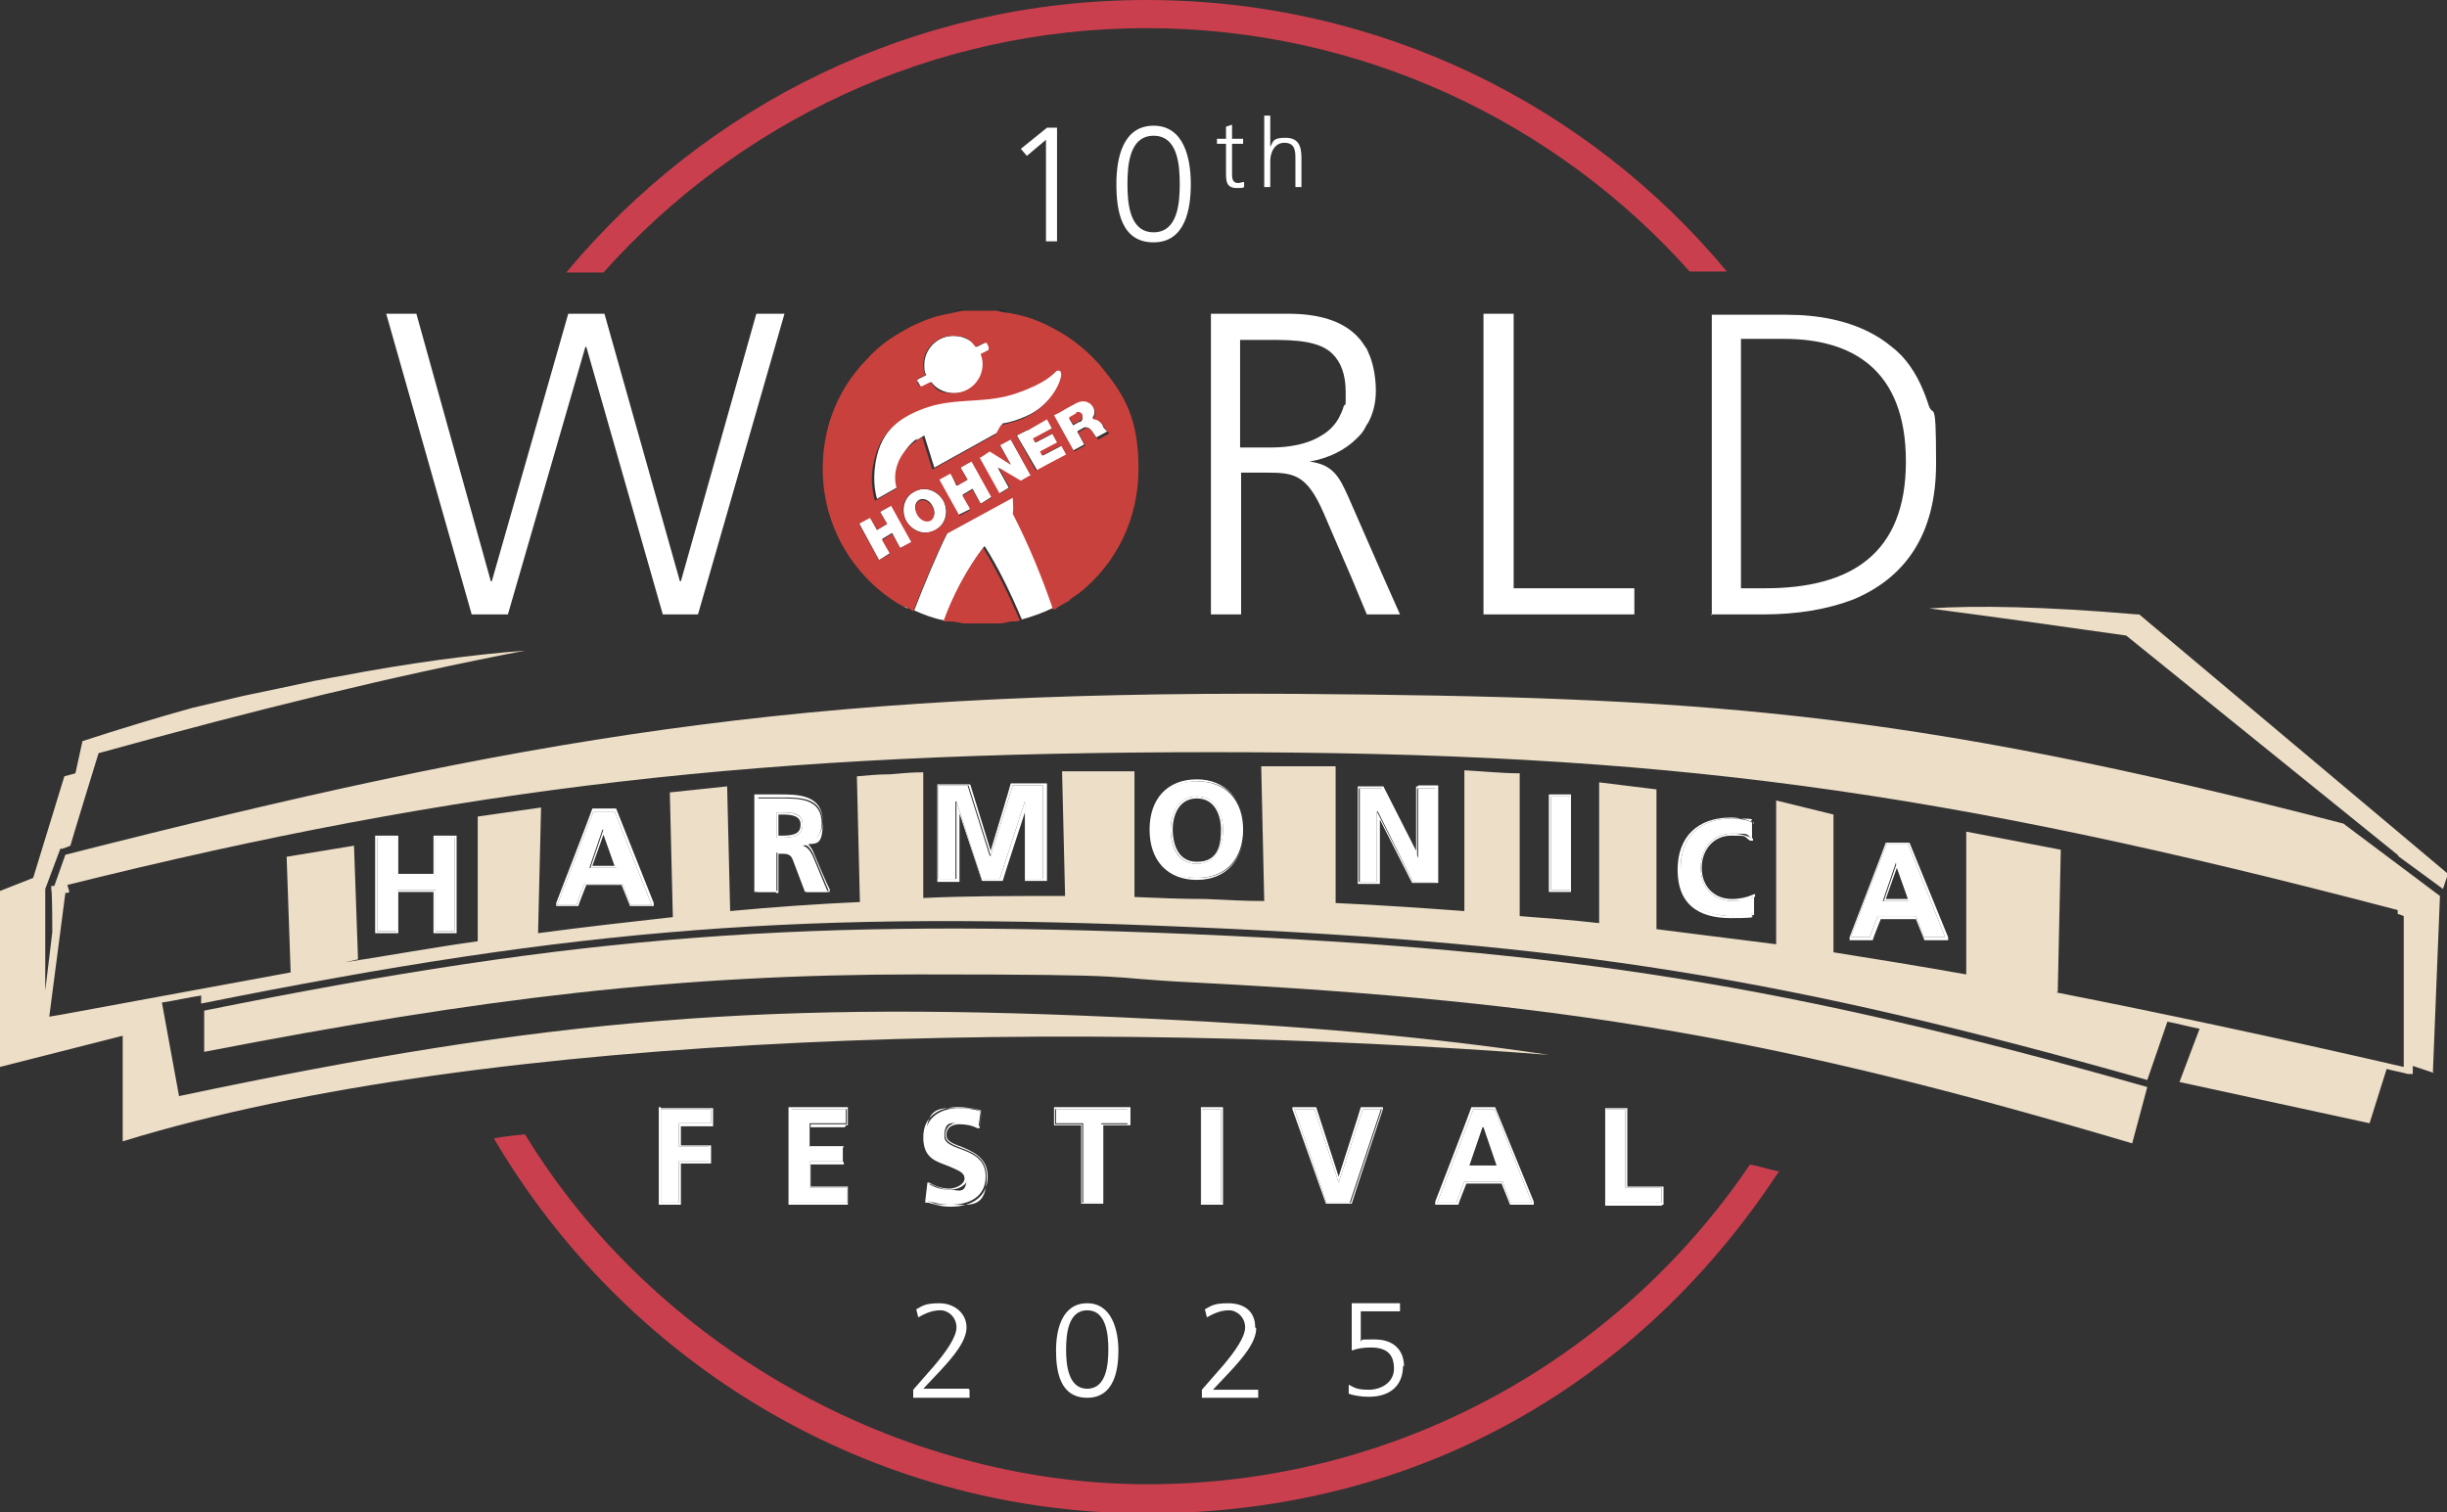 <?xml version="1.0" encoding="UTF-8"?>
<svg id="Ebene_2" xmlns="http://www.w3.org/2000/svg" version="1.1" xmlns:xlink="http://www.w3.org/1999/xlink" viewBox="0 0 243.3 150.4">
  <rect x="0" y="0" width="243.3" height="150.4" fill="#333333" stroke="none"/>
  <!-- Generator: Adobe Illustrator 29.2.1, SVG Export Plug-In . SVG Version: 2.1.0 Build 116)  -->
  <defs>
    <style>
      .st0 {
        fill: #c93f4d;
      }

      .st1 {
        fill: #fff;
      }

      .st2 {
        fill: #c9413c;
      }

      .st3 {
        fill: #222221;
      }

      .st4 {
        fill: #ecdec7;
      }
    </style>
  </defs>
  <g>
    <path class="st4" d="M238.4,85.1l4.5,3.3.5-1.5-30.7-25.8c0,0-.2,0-.2,0-9.3-.8-16-.9-20.7-.6,6.1.8,12.6,1.7,19.6,2.7l27.1,21.9Z"/>
    <path class="st1" d="M173.3,58.5c0,0-.1,0-.2,0h0s.2,0,.2,0Z"/>
    <path class="st1" d="M72.2,78.1c-1.9.2-3.8.4-5.7.6,1.9-.2,3.8-.4,5.7-.6"/>
    <path class="st4" d="M204.6,98.6l.3-14.1-9.4-1.8v14.2c-4.5-.8-8.8-1.5-13.2-2.2v-13.7l-5.7-1.4v14.3c-3.9-.5-7.9-1-11.9-1.5v-13.9l-5.7-.7v14c-2.6-.3-5.2-.5-7.9-.7v-14.2c-1.8,0-3.6-.2-5.5-.3v14c-4.1-.3-8.4-.6-12.8-.8v-13.6c-2.4,0-4.9,0-7.4,0l.3,13.4c-1.9,0-3.8-.1-5.8-.2-2.4,0-4.8-.1-7.1-.2v-12.5h-7.2l.3,12.4c-.3,0-.6,0-1,0-4.5,0-8.9,0-13.1.2v-12.5c-1.1,0-2.2.1-3.3.2,0,0,0,0,0,0-1.1,0-2.2.1-3.3.2l.3,12.5c-4.4.2-8.6.5-12.9.9l-.3-12.4h0c-1.9.2-3.8.4-5.7.6h0l.3,12.4c-4.5.5-8.9,1-13.4,1.6l.3-12.5c-2.1.3-4.2.6-6.3.9v12.4c-4.3.6-8.7,1.4-13.2,2.1l1.3-.3-.4-11.3-6.7,1.1.4,11.5c-7.1,1.3-14.7,2.7-22.8,4.2l-1.2.2,1.6-12.3c.1,0,.3,0,.4-.1l-.2-.7c39.4-9.8,69.2-13.2,114-13.2s72,3.7,117.7,15.7v.4c.1,0,.4.1.6.2v15c-12.6-2.9-23.8-5.3-34.5-7.4M241.9,106.6l.7-17.5-9.6-7.2c-44-11.4-64.5-12.6-104.2-12.9-49.6-.3-76.7,4.4-122.3,16l-1.1,3.1c0,0-.2,0-.3,0v.4c.1,0,.1,4.2.1,4.2l-.7,5.8v-10.1s1.5-4,1.5-4h.2c.3-.1.6-.2.8-.3h0c0-.1,2.8-9.2,2.8-9.2,15.9-4.4,29.4-7.7,42.4-10.2-5.2.4-11.4,1.2-18.7,2.6-.7.1-1.5.3-2.2.4-2.3.5-4.7,1-7.1,1.5-1.7.4-3.4.8-5.1,1.2-3.6,1-7.2,2.1-10.9,3.3l-.7,3.2-1.1.3-3.1,10.1L0,88.6v17.5l12.2-3.1v10.5h0c36.3-11.2,96.3-12.1,141.8-8.6-12-1.8-24.6-2.9-39.8-3.6-37.7-1.9-59.5-.1-96.4,7.7l-1.7-9.3c1.3-.2,2.6-.5,3.9-.7v.8c37.8-7.6,60-9.3,98.6-7.6,37.5,1.6,58.9,5,94.9,15.2l2-5.8c1.1.2,2.1.5,3.2.7l-2,5.3,18.9,4.1,1.7-5.4c.7.2,1.4.3,2.1.5h.5c0,.1,0,0,0,0v-.8l2.1.7Z"/>
    <path class="st4" d="M118.7,92.9c-38.5-1.6-60.7,0-98.4,7.6v4.1c27.9-5.4,47.3-7.7,71-7.7s17.3.3,27.4.8c36.9,1.9,57.9,5.5,93.3,16l1.5-5.6c-36-10.2-57.4-13.6-94.9-15.2"/>
    <path class="st0" d="M60,27.1C73.3,12.2,92.6,2.8,114,2.8s40.8,9.4,54,24.2h3.7C158,10.5,137.2,0,114,0s-43.9,10.5-57.7,27.1h3.7Z"/>
    <path class="st0" d="M176.9,116.5c-1-.2-1.9-.5-2.9-.7-13,19.2-35,31.8-59.9,31.8s-49.2-13.9-61.9-34.8c-1,.1-2,.2-3.1.4,13.1,22.3,37.3,37.3,64.9,37.3s49.4-13.5,62.8-33.9"/>
  </g>
  <polygon class="st1" points="43.3 87.1 39.5 87.1 39.5 83.3 37.5 83.3 37.5 92.6 39.5 92.6 39.5 88.5 43.3 88.5 43.3 92.6 45.2 92.6 45.2 83.3 43.3 83.3 43.3 87.1"/>
  <path class="st1" d="M45.2,92.6h-1.9v-4.1h-3.9v4.1h-1.9v-9.3h1.9v3.8h3.9v-3.8h1.9v9.3ZM43.3,83.1h-.2v3.8h-3.5v-3.8h-2.3v9.7h2.3v-4.1h3.5v4.1h2.3v-9.7h-2.1Z"/>
  <path class="st1" d="M60,82.5h0l1.3,3.8h-2.7l1.3-3.8ZM57.3,90l.8-2.1h3.8l.8,2.1h2.1l-3.7-9.3h-2.1l-3.6,9.3h1.9Z"/>
  <path class="st1" d="M61.1,80.7l3.7,9.3h-2.1l-.8-2.1h-3.8l-.8,2.1h-1.9l3.6-9.3h2.1ZM57.3,90.1h.2c0-.1.8-2.1.8-2.1h3.5l.8,2h0c0,.1.1.1.1.1h2.3v-.3c0,0-3.7-9.3-3.7-9.3h0c0-.1-.1-.1-.1-.1h-2.3c0,.1-3.6,9.4-3.6,9.4v.3c0,0,.2,0,.2,0h1.9Z"/>
  <path class="st1" d="M60,83l1.1,3.1h-2.2l1.1-3.1ZM60,82.5h0l-1.3,3.8h2.7l-1.3-3.8Z"/>
  <g>
    <path class="st1" d="M77.2,80.8h.6c.9,0,2,0,2,1.2s-1.1,1.3-2,1.3h-.6v-2.5ZM77.2,84.8h.6c.8,0,1,.3,1.3,1l1.1,2.9h2.1l-1.5-3.6c-.2-.4-.5-.9-1-1h0c1.2-.2,1.9-1.1,1.9-2.2,0-2.5-2.2-2.5-4.1-2.5h-2.3v9.3h1.9v-3.9Z"/>
    <path class="st1" d="M75.4,79.3h2.3c1.9,0,4.1,0,4.1,2.5s-.7,2-1.9,2.2h0c.5,0,.8.6,1,1l1.5,3.6h-2.1l-1.1-2.9c-.3-.7-.5-1-1.3-1h-.6v3.9h-1.9v-9.3ZM77.2,88.8h.2v-3.9h.4c.7,0,.9.2,1.1.8l1.1,2.9h0c0,.1.1.1.1.1h2.4v-.3c-.1,0-1.6-3.6-1.6-3.6-.1-.3-.3-.6-.6-.9.9-.3,1.5-1.2,1.5-2.2,0-2.7-2.5-2.7-4.3-2.7h-2.5v9.7h2.1Z"/>
    <path class="st1" d="M77.4,81h.4c1.1,0,1.8.2,1.8,1s-.5,1.1-1.8,1.1h-.4v-2.1ZM79.8,82c0-1.1-1-1.2-2-1.2h-.6v2.5h.6c.9,0,2-.1,2-1.3"/>
  </g>
  <polygon class="st1" points="98.5 85.1 98.4 85.1 96.2 78.1 93.3 78.1 93.3 87.4 95 87.4 95 79.7 95.1 79.7 97.6 87.4 99.4 87.4 101.9 79.7 101.9 79.7 101.9 87.4 103.7 87.4 103.7 78.1 100.7 78.1 98.5 85.1"/>
  <path class="st1" d="M103.7,87.4h-1.8v-7.7h0l-2.5,7.7h-1.8l-2.5-7.7h0v7.7h-1.8v-9.3h3l2.2,7h0l2.2-7h3v9.3ZM100.7,77.9h-.2c0,.1-2,6.7-2,6.7l-2-6.5h0c0-.1-.1-.1-.1-.1h-3.2v9.7h2.2v-6.8l2.2,6.6h0c0,.1.1.1.1.1h2c0-.1,2.2-6.8,2.2-6.8v6.8h2.2v-9.7h-3.2Z"/>
  <g>
    <path class="st1" d="M119,85.9c-1.9,0-2.6-1.7-2.6-3.4s.8-3.3,2.6-3.3,2.6,1.7,2.6,3.3-.7,3.4-2.6,3.4M123.6,82.5c0-2.8-1.6-4.8-4.6-4.8s-4.6,1.9-4.6,4.8,1.6,4.8,4.6,4.8,4.6-2,4.6-4.8"/>
    <path class="st1" d="M114.5,82.5c0-2.9,1.6-4.8,4.6-4.8s4.6,2,4.6,4.8-1.6,4.8-4.6,4.8-4.6-2-4.6-4.8M119,77.5c-2.9,0-4.7,1.9-4.7,5s1.8,5,4.7,5,4.7-2,4.7-5-1.9-5-4.7-5"/>
    <path class="st1" d="M116.6,82.5c0-1.4.6-3.1,2.4-3.1s2.4,1.7,2.4,3.1-.2,3.2-2.4,3.2-2.4-2.4-2.4-3.2M119,79.2c-1.9,0-2.6,1.7-2.6,3.3s.7,3.4,2.6,3.4,2.6-1.7,2.6-3.4-.8-3.3-2.6-3.3"/>
  </g>
  <polygon class="st1" points="141 85.3 141 85.3 137.5 78.4 135.2 78.4 135.2 87.7 136.9 87.7 136.9 80.7 137 80.7 140.5 87.7 142.8 87.7 142.8 78.4 141 78.4 141 85.3"/>
  <path class="st1" d="M142.8,87.7h-2.3l-3.6-7h0v7h-1.8v-9.3h2.3l3.5,7h0v-7h1.8v9.3ZM141,78.2h-.2v6.4l-3.2-6.3h0c0-.1-.1-.1-.1-.1h-2.5v9.7h2.2v-6.4l3.2,6.3h0c0,0,.1,0,.1,0h2.5v-9.7h-2Z"/>
  <rect class="st1" x="154.2" y="79.2" width="1.9" height="9.3"/>
  <path class="st1" d="M156.1,88.5h-1.9v-9.3h1.9v9.3ZM154.2,79h-.2v9.7h2.2v-9.7h-2.1Z"/>
  <g>
    <path class="st1" d="M174.4,90.8v-1.6c-.5.2-1.4.4-2.1.4-2,0-3.2-1.4-3.2-3.3s1.2-3.4,3.1-3.4,1.3,0,2,.5v-1.6c-.5-.3-1.4-.4-2-.4-3.2,0-5.1,1.8-5.1,5s2.1,4.7,5.1,4.7,1.4-.1,2.1-.3"/>
    <path class="st1" d="M167.1,86.4c0-3.2,1.9-5,5.1-5s1.4.1,2.1.4v1.6c-.8-.4-1.5-.5-2.1-.5-1.9,0-3.1,1.5-3.1,3.4s1.2,3.3,3.2,3.3,1.6-.2,2-.4v1.6c-.6.2-1.3.3-2,.3-3,0-5.1-1.5-5.1-4.6M174.5,89.2v-.3s-.3.1-.3.1c-.4.2-1.2.4-2,.4-1.8,0-3-1.3-3-3.1s1.2-3.2,2.9-3.2,1.2,0,1.9.5h.3c0,.1,0-.1,0-.1v-1.6c.1,0,.1-.1.1-.1h-.1c-.6-.3-1.4-.5-2.2-.5-3.3,0-5.3,1.9-5.3,5.2s1.9,4.8,5.3,4.8,1.6-.2,2.2-.3h.1s0-.2,0-.2v-1.6Z"/>
  </g>
  <path class="st1" d="M187.2,89.6l1.3-3.8h0l1.3,3.8h-2.7ZM187.6,83.9l-3.6,9.3h1.9l.8-2.1h3.8l.8,2.1h2.1l-3.7-9.3h-2.1Z"/>
  <path class="st1" d="M191.3,93.2l-.8-2.1h-3.8l-.8,2.1h-1.9l3.6-9.3h2.1l3.7,9.3h-2.1ZM189.9,83.9h0c0-.1-.1-.1-.1-.1h-2.3c0,.1-3.6,9.4-3.6,9.4v.3c0,0,.2,0,.2,0h2.1c0-.1.8-2.1.8-2.1h3.5l.8,2h0c0,.1.1.1.1.1h2.3v-.3c0,0-3.8-9.3-3.8-9.3Z"/>
  <path class="st1" d="M187.5,89.4l1.1-3.1,1.1,3.1h-2.2ZM188.6,85.8l-1.3,3.8h2.7l-1.3-3.8h0Z"/>
  <polygon class="st1" points="65.7 119.6 67.5 119.6 67.5 115.5 70.6 115.5 70.6 114 67.5 114 67.5 111.7 70.7 111.7 70.7 110.3 65.7 110.3 65.7 119.6"/>
  <path class="st1" d="M70.7,111.7h-3.2v2.3h3v1.5h-3v4.1h-1.8v-9.3h5v1.5ZM65.7,110.1h-.2v9.7h2.2v-4.1h3v-1.8h-3v-1.9h3.2v-1.8h-5.2Z"/>
  <polygon class="st1" points="80.5 111.7 84.1 111.7 84.1 110.3 78.6 110.3 78.6 119.6 84.2 119.6 84.2 118.1 80.5 118.1 80.5 115.5 83.8 115.5 83.8 114 80.5 114 80.5 111.7"/>
  <path class="st1" d="M83.8,115.5h-3.3v2.6h3.7v1.5h-5.5v-9.3h5.5v1.5h-3.6v2.3h3.3v1.5ZM84.1,111.9h.2v-1.8h-5.9v9.7h5.9v-1.8h-3.7v-2.2h3.3v-1.8h-3.3v-1.9h3.4Z"/>
  <g>
    <path class="st1" d="M97.3,112l.2-1.5c-.7-.2-1.4-.3-2.2-.3-1.6,0-3.3.8-3.3,2.8,0,3.1,4.1,2.3,4.1,4.1s-.9,1.2-1.7,1.2-1.5-.2-2.1-.6l-.2,1.7c.9.2,1.4.4,2.4.4,1.9,0,3.5-.8,3.5-2.8,0-3.1-4.1-2.4-4.1-4s.8-1.3,1.5-1.3,1.3.1,1.9.4"/>
    <path class="st1" d="M94,112.9c0,1.6,4.1.9,4.1,4.1s-1.6,2.8-3.5,2.8-1.5-.1-2.4-.4l.2-1.7c.6.3,1.4.6,2.1.6s1.7-.4,1.7-1.2c0-1.8-4.1-1-4.1-4.1s1.6-2.8,3.3-2.8,1.5.1,2.2.3l-.2,1.5c-.6-.3-1.2-.4-1.9-.4s-1.5.3-1.5,1.3M95.4,111.8c.6,0,1.2.1,1.8.4h.2c0,0,0-.1,0-.1l.2-1.5h0c0-.1-.1-.2-.1-.2-.7-.2-1.5-.3-2.3-.3-1.7,0-3.4.8-3.4,3s1.4,2.4,2.6,2.9c.9.4,1.5.6,1.5,1.2s-.9,1-1.5,1-1.4-.2-2-.6h-.2c0-.1,0,.1,0,.1l-.2,1.7v.2s.1,0,.1,0h.2c.8.2,1.3.4,2.2.4,2.3,0,3.7-1.1,3.7-3s-1.5-2.5-2.7-3c-.9-.3-1.4-.6-1.4-1.1,0-1,.9-1.1,1.3-1.1"/>
  </g>
  <polygon class="st1" points="112.2 110.3 105 110.3 105 111.7 107.7 111.7 107.7 119.6 109.5 119.6 109.5 111.7 112.2 111.7 112.2 110.3"/>
  <path class="st1" d="M109.5,119.6h-1.9v-7.8h-2.7v-1.5h7.2v1.5h-2.7v7.8ZM112.4,111.9v-1.8h-7.6v1.8h2.7v7.8h2.2v-7.8h2.7Z"/>
  <rect class="st1" x="119.5" y="110.3" width="1.9" height="9.3"/>
  <path class="st1" d="M119.5,110.3h1.9v9.3h-1.9v-9.3ZM121.6,119.8v-9.7h-2.2v9.7h2.2Z"/>
  <polygon class="st1" points="135.5 110.3 133.1 117.6 133.1 117.6 130.7 110.3 128.7 110.3 131.9 119.6 134.2 119.6 137.3 110.3 135.5 110.3"/>
  <path class="st1" d="M131.9,119.6l-3.2-9.3h2l2.4,7.3h0l2.4-7.3h1.9l-3.1,9.3h-2.3ZM135.5,110.1h-.2c0,.1-2.2,6.9-2.2,6.9l-2.2-6.8h0c0-.1-.1-.1-.1-.1h-2.3v.2c0,0,3.3,9.3,3.3,9.3h0c0,.1.1.1.1.1h2.5c0-.1,3.1-9.4,3.1-9.4v-.2c0,0-.2,0-.2,0h-1.9Z"/>
  <path class="st1" d="M147.5,112.1h0l1.3,3.8h-2.7l1.3-3.8ZM144.8,119.6l.8-2.1h3.8l.8,2.1h2.1l-3.7-9.3h-2.1l-3.6,9.3h1.9Z"/>
  <path class="st1" d="M148.6,110.3l3.7,9.3h-2.1l-.8-2.1h-3.8l-.8,2.1h-1.9l3.6-9.3h2.1ZM142.6,119.8h2.4c0-.1.8-2.1.8-2.1h3.5l.8,2h0c0,.1.1.1.1.1h2.3v-.3c0,0-3.8-9.3-3.8-9.3h0c0-.1-.1-.1-.1-.1h-2.3c0,.1-3.6,9.4-3.6,9.4v.3Z"/>
  <polygon class="st1" points="165.2 118.1 161.6 118.1 161.6 110.3 159.7 110.3 159.7 119.6 165.2 119.6 165.2 118.1"/>
  <path class="st1" d="M159.7,110.3h1.9v7.8h3.6v1.5h-5.5v-9.3ZM165.2,119.8h.2v-1.8h-3.6v-7.8h-2.2v9.7h5.7Z"/>
  <polygon class="st1" points="46.9 61.1 50.5 61.1 58.2 34.5 58.3 34.5 65.9 61.1 69.4 61.1 78 31.2 75.2 31.2 67.7 57.8 67.6 57.8 60.1 31.2 56.5 31.2 48.9 57.8 48.8 57.8 41.4 31.2 38.4 31.2 46.9 61.1"/>
  <g>
    <path class="st3" d="M99.1,30.8c.4,0,.8.1,1.1.2-.4,0-.7-.1-1.1-.2"/>
    <path class="st3" d="M99.1,30.8c-.5,0-1,0-1.6,0s-1.1,0-1.6,0c.5,0,1,0,1.6,0s1.1,0,1.6,0"/>
    <path class="st3" d="M95.9,30.8c-.4,0-.8.1-1.1.2.4,0,.7-.1,1.1-.2"/>
    <path class="st1" d="M123.3,33.8h3c2.5,0,4.9.1,6.2,1.4.8.8,1.3,2,1.3,3.8s0,1-.2,1.4c-.1.4-.3.8-.5,1.2-.4.7-1,1.3-1.7,1.7-1.4.9-3.3,1.2-5,1.2h-3.1v-10.7ZM120.4,61.1h3v-14.1h2.4c2.8,0,4.1.1,5.8,4l2.8,6.5,1.5,3.6h3.3l-1.6-3.6-3.5-8c-.9-2-1.5-3.3-3.9-3.6h0c1.8-.3,3.5-1.1,4.7-2.3.3-.3.6-.6.8-1,.1-.2.2-.4.3-.5.5-.9.8-2,.8-3.2s-.2-2.5-.6-3.5c-.1-.2-.2-.5-.3-.7-.3-.4-.5-.8-.9-1.2-1.5-1.6-3.9-2.3-6.9-2.3h-7.7v26.7h0v3.2Z"/>
  </g>
  <polygon class="st1" points="162.5 61.1 162.5 58.5 150.5 58.5 150.5 57.5 150.5 57.5 150.5 31.2 147.5 31.2 147.5 57.5 147.5 61.1 162.5 61.1"/>
  <g>
    <path class="st1" d="M173.1,58.5v-24.8h4.3c6.7,0,12.1,3,12.1,12.2s-5.5,12.6-14,12.6h-2.4ZM170.1,61.1h5.2c3.4,0,6.4-.5,9-1.5,5-2.1,8.2-6.3,8.2-13.5s-.3-4.2-.8-6c-.6-1.8-1.4-3.4-2.6-4.7-.3-.3-.6-.6-1-.9-.7-.6-1.5-1.1-2.3-1.5-2.2-1.1-4.9-1.7-8.2-1.7h-7.4v29.9Z"/>
    <path class="st1" d="M91.1,43.8c.3-.2.5-.3.8-.5l1,3.2,6.3-3.5.5-.9c.8-.1,1.6-.4,2.3-.7,2.7-1.2,3.5-3.5,3.7-4.2.1-.7-.3-.6-.6-.4-.2.2-.9,1.1-3.8,2.1-2.9,1-5.2.5-8.2,1.2-2.9.7-5.2,2.3-5.9,5.2-.5,2.1-.2,3.6,0,4.3l2.3-1.3c-.5-1.4-.1-3.4,1.7-4.7"/>
  </g>
  <polygon class="st1" points="99.4 44.2 100.5 46.2 98.4 44.8 98.3 44.9 97.4 45.4 97.2 45.5 99.3 49.1 100.3 48.5 99.2 46.5 101.4 47.9 101.4 47.9 102.4 47.3 102.5 47.3 100.5 43.7 99.4 44.2"/>
  <polygon class="st1" points="106.1 45.3 105.6 44.3 103.7 45.3 103.5 44.9 105.2 44 104.7 43.1 103 44 102.8 43.6 104.6 42.6 104.1 41.6 102.3 42.7 102.1 42.8 101.1 43.3 103.2 46.9 104.3 46.3 106.1 45.3"/>
  <path class="st1" d="M92.5,51.7c-.4.2-1,0-1.3-.6-.3-.5-.3-1.1.2-1.4.4-.2,1,0,1.3.6.3.5.3,1.1-.2,1.4M90.9,48.9c-1.1.6-1.3,1.9-.8,2.9.6,1,1.8,1.5,2.9.9,1.1-.6,1.3-1.9.8-2.9-.6-1-1.8-1.5-2.9-.9"/>
  <polygon class="st1" points="87.5 50.9 88.2 52.1 87.2 52.7 86.5 51.4 85.4 52 87.4 55.7 88.5 55 87.7 53.6 88.7 53 89.5 54.5 90.7 53.9 88.7 50.2 87.5 50.9"/>
  <polygon class="st1" points="95.5 46.5 96.2 47.7 95.1 48.3 94.5 47 93.3 47.6 95.3 51.2 96.5 50.6 95.7 49.2 96.7 48.6 97.5 50.1 98.6 49.4 96.6 45.8 95.5 46.5"/>
  <g>
    <path class="st1" d="M106.5,59.5c-.1.1-.3.2-.4.3.1,0,.3-.2.4-.3"/>
    <path class="st1" d="M94.5,62c-.1,0-.3,0-.4,0,.1,0,.3,0,.4,0"/>
    <path class="st1" d="M90.3,60.5c-.1,0-.3-.1-.4-.2.1,0,.3.1.4.2"/>
    <path class="st1" d="M105.3,60.2c-.2,0-.3.2-.5.3.2,0,.3-.2.5-.3"/>
    <path class="st1" d="M96.1,62.2c-.1,0-.2,0-.3,0,.1,0,.2,0,.3,0"/>
    <path class="st1" d="M99.3,62.2c-.1,0-.2,0-.3,0,.1,0,.2,0,.3,0"/>
    <path class="st1" d="M100.9,61.9c0,0-.2,0-.3,0,0,0,.2,0,.3,0"/>
    <path class="st1" d="M91.9,36.3c0,.3,0,.7.2,1l-.8.4c-.1,0-.2.2,0,.3l.2.4c0,.1.2.2.3,0l.8-.4c.5.7,1.4,1.1,2.3,1.1,1.6,0,2.9-1.3,2.9-2.9s0-.7-.2-1l.8-.4c.1,0,.2-.2,0-.3l-.2-.4c0-.1-.2-.2-.3,0l-.8.4c-.5-.7-1.4-1.1-2.3-1.1-1.6,0-2.9,1.3-2.9,2.9"/>
    <path class="st1" d="M107.4,41.9l-.7.4-.4-.7.7-.4c.2-.1.4,0,.6.2.1.2,0,.4-.2.6M109.7,42.4c-.2-.4-.6-.8-1.1-.8.7-.9-.4-2.3-1.7-1.6l-1.1.6-.5.3-.6.3,2,3.6,1.1-.6-.7-1.3.7-.4c.1,0,.4-.1.7.3.3.4.5.7.5.7l1.1-.6s-.3-.2-.5-.6"/>
    <path class="st1" d="M100.8,51c0-.6,0-1,0-1.6l-6.6,3.6c-1,2-2.3,5.1-3.3,7.7.9.4,1.9.8,3,1,.9-2.5,2.3-5.2,4-7.4,1.4,2.2,2.6,4.7,3.7,7.3,1.1-.3,2.2-.7,3.2-1.2-1.1-3.2-2.4-6.4-4-9.5"/>
    <path class="st2" d="M91.4,49.8c-.4.2-.5.8-.2,1.4.3.5.8.8,1.3.6.4-.2.5-.8.2-1.4-.3-.5-.8-.8-1.3-.6"/>
    <path class="st2" d="M107,41.1l-.7.4.4.7.7-.4c.2-.1.3-.4.2-.6-.1-.2-.4-.3-.6-.2"/>
    <path class="st2" d="M101.1,43.3l.9-.5h.2c0,0,1.9-1.1,1.9-1.1l.5.9-1.9,1,.2.4,1.7-.9.5.9-1.7.9.2.4,1.9-1,.5.9-1.9,1-1.1.6-2-3.6ZM102.4,47.3l-.9.5h0s-2.2-1.3-2.2-1.3l1.1,2-1,.6-2-3.6h.1c0,0,.9-.6.9-.6h0s2.1,1.3,2.1,1.3l-1.1-1.9,1.1-.6,2,3.6h-.1ZM97.5,50.1l-.8-1.4-1,.6.8,1.4-1.1.6-2-3.6,1.1-.6.7,1.2,1-.6-.7-1.2,1.1-.6,2,3.6-1.1.6ZM93,52.7c-1.1.6-2.3.2-2.9-.9-.6-1-.4-2.3.8-2.9,1.1-.6,2.3-.2,2.9.9.6,1,.3,2.3-.8,2.9M97,34.5l.8-.4c.1,0,.3,0,.3,0l.2.4c0,.1,0,.3,0,.3l-.8.4c.1.3.2.6.2,1,0,1.6-1.3,2.9-2.9,2.9s-1.7-.4-2.3-1.1l-.8.4c-.1,0-.3,0-.3,0l-.2-.4c0-.1,0-.3,0-.3l.8-.4c-.1-.3-.2-.6-.2-1,0-1.6,1.3-2.9,2.9-2.9s1.7.4,2.3,1.1M89.5,54.5l-.8-1.4-1,.6.8,1.4-1.1.6-2-3.6,1.1-.6.7,1.2,1-.6-.7-1.2,1.1-.6,2,3.6-1.1.6ZM89.3,48.5l-2.3,1.3c-.2-.7-.6-2.3,0-4.3.7-2.9,3-4.4,5.9-5.2,2.9-.7,5.3-.2,8.2-1.2,2.9-1,3.6-1.9,3.8-2.1.2-.2.7-.3.6.4-.1.7-1,2.9-3.7,4.2-.7.3-1.5.5-2.3.7l-.5.9-6.3,3.5-1-3.2c-.3.1-.5.3-.8.5-1.8,1.3-2.2,3.3-1.7,4.7M109.1,43.6s-.2-.2-.5-.7c-.3-.4-.6-.4-.7-.3l-.7.4.7,1.3-1.1.6-2-3.6.6-.3.5-.3,1.1-.6c1.3-.7,2.3.7,1.7,1.6.5,0,.9.4,1.1.8.2.4.5.6.5.6l-1.1.6ZM89.9,60.3c.1,0,.3.1.4.2.2,0,.3.2.5.3,0,0,0,0,0,0,1-2.6,2.3-5.7,3.3-7.7l6.6-3.6c0,.6.1,1,0,1.6,1.6,3.1,2.9,6.3,4,9.5,0,0,0,0,0,0,0,0,0,0,.1,0,.2,0,.3-.2.5-.3.2-.1.5-.3.7-.4.1,0,.3-.2.4-.3.3-.2.7-.5,1-.7,3.6-2.9,5.8-7.3,5.8-12.3s-1.4-7.3-3.6-10c-.3-.4-.7-.8-1-1.1-1.1-1.1-2.3-2-3.6-2.7-.4-.2-.9-.5-1.4-.7-1.1-.5-2.2-.8-3.4-1-.4,0-.7-.1-1.1-.2,0,0,0,0,0,0-.5,0-1,0-1.6,0s-1.1,0-1.6,0h0c-.4,0-.7.1-1.1.2-1.2.2-2.3.5-3.4,1-.5.2-.9.4-1.4.7-1.3.7-2.6,1.6-3.6,2.7s-.7.7-1,1.1c-2.3,2.7-3.6,6.2-3.6,10,0,5.6,2.9,10.5,7.3,13.3.3.2.6.3.8.5"/>
    <path class="st2" d="M97.8,54.4c-1.7,2.2-3.1,4.9-4,7.4,0,0,0,0,0,0,.1,0,.2,0,.3,0,.1,0,.3,0,.4,0,.4,0,.8.1,1.3.2.1,0,.2,0,.3,0,.5,0,.9,0,1.4,0s1,0,1.4,0c.1,0,.2,0,.3,0,.5,0,.9-.1,1.3-.2,0,0,.2,0,.3,0,.2,0,.4,0,.6-.1,0,0,0,0,0,0-1.1-2.6-2.3-5-3.7-7.3"/>
    <path class="st1" d="M96.3,138.1h-4.5l1.7-1.8c1.2-1.3,2.6-2.9,2.6-4.3s-1.2-2.4-2.7-2.4-1.7.3-2.3.6l.2.8c.7-.4,1.4-.7,2.2-.7s1.6.7,1.6,1.7-1.1,2.5-2.2,3.8l-2.1,2.4v.8h5.6v-.8Z"/>
    <path class="st1" d="M108.1,130.3c1.9,0,2.1,2.4,2.1,3.9s-.2,3.9-2.1,3.9-2.1-2.4-2.1-3.9.2-3.9,2.1-3.9M108.1,139c2.7,0,3.1-2.8,3.1-4.7s-.6-4.7-3.1-4.7-3.1,2.6-3.1,4.7.4,4.7,3.1,4.7"/>
    <path class="st1" d="M124.8,132c0-1.7-1.2-2.4-2.7-2.4s-1.7.3-2.3.6l.2.8c.7-.4,1.4-.7,2.2-.7s1.6.7,1.6,1.7-1.1,2.5-2.2,3.8l-2.1,2.4v.8h5.6v-.8h-4.5l1.7-1.8c1.2-1.3,2.6-2.9,2.6-4.3"/>
    <path class="st1" d="M139.6,135.9c0-1.7-1.1-2.7-2.9-2.7s-1.1,0-1.4.2v-3h3.9v-.8h-4.8v4.7c.6-.2,1.1-.3,1.9-.3,1.6,0,2.3.7,2.3,2.1s-1.3,2.1-2.5,2.1-1.4-.2-2-.5v.9c.6.2,1.3.3,2,.3,2,0,3.4-1,3.4-3.1"/>
  </g>
  <polygon class="st1" points="105.1 24 105.1 12.7 104.1 12.7 101.5 14.8 102.1 15.5 104 13.9 104 24 105.1 24"/>
  <g>
    <path class="st1" d="M112.1,18.3c0-1.9.2-4.8,2.6-4.8s2.6,2.9,2.6,4.8-.2,4.8-2.6,4.8-2.6-2.9-2.6-4.8M118.4,18.3c0-2.6-.7-5.8-3.7-5.8s-3.7,3.1-3.7,5.8.5,5.8,3.7,5.8,3.7-3.4,3.7-5.8"/>
    <path class="st1" d="M123,18.7c.3,0,.6,0,.7-.1v-.5c-.2,0-.4.1-.6.1-.5,0-.6-.4-.6-.8v-3.1h1.1v-.5h-1.1v-1.4l-.6.2v1.2h-.9v.5h.9v2.8c0,.9,0,1.6,1.1,1.6"/>
    <path class="st1" d="M129.4,18.6v-2.9c0-1.2-.3-2-1.6-2s-1.2.4-1.5.9h0v-3.1h-.6v7.1h.6v-2.6c0-.8.4-1.8,1.4-1.8s1.1.7,1.1,1.5v2.9h.6Z"/>
  </g>
</svg>
